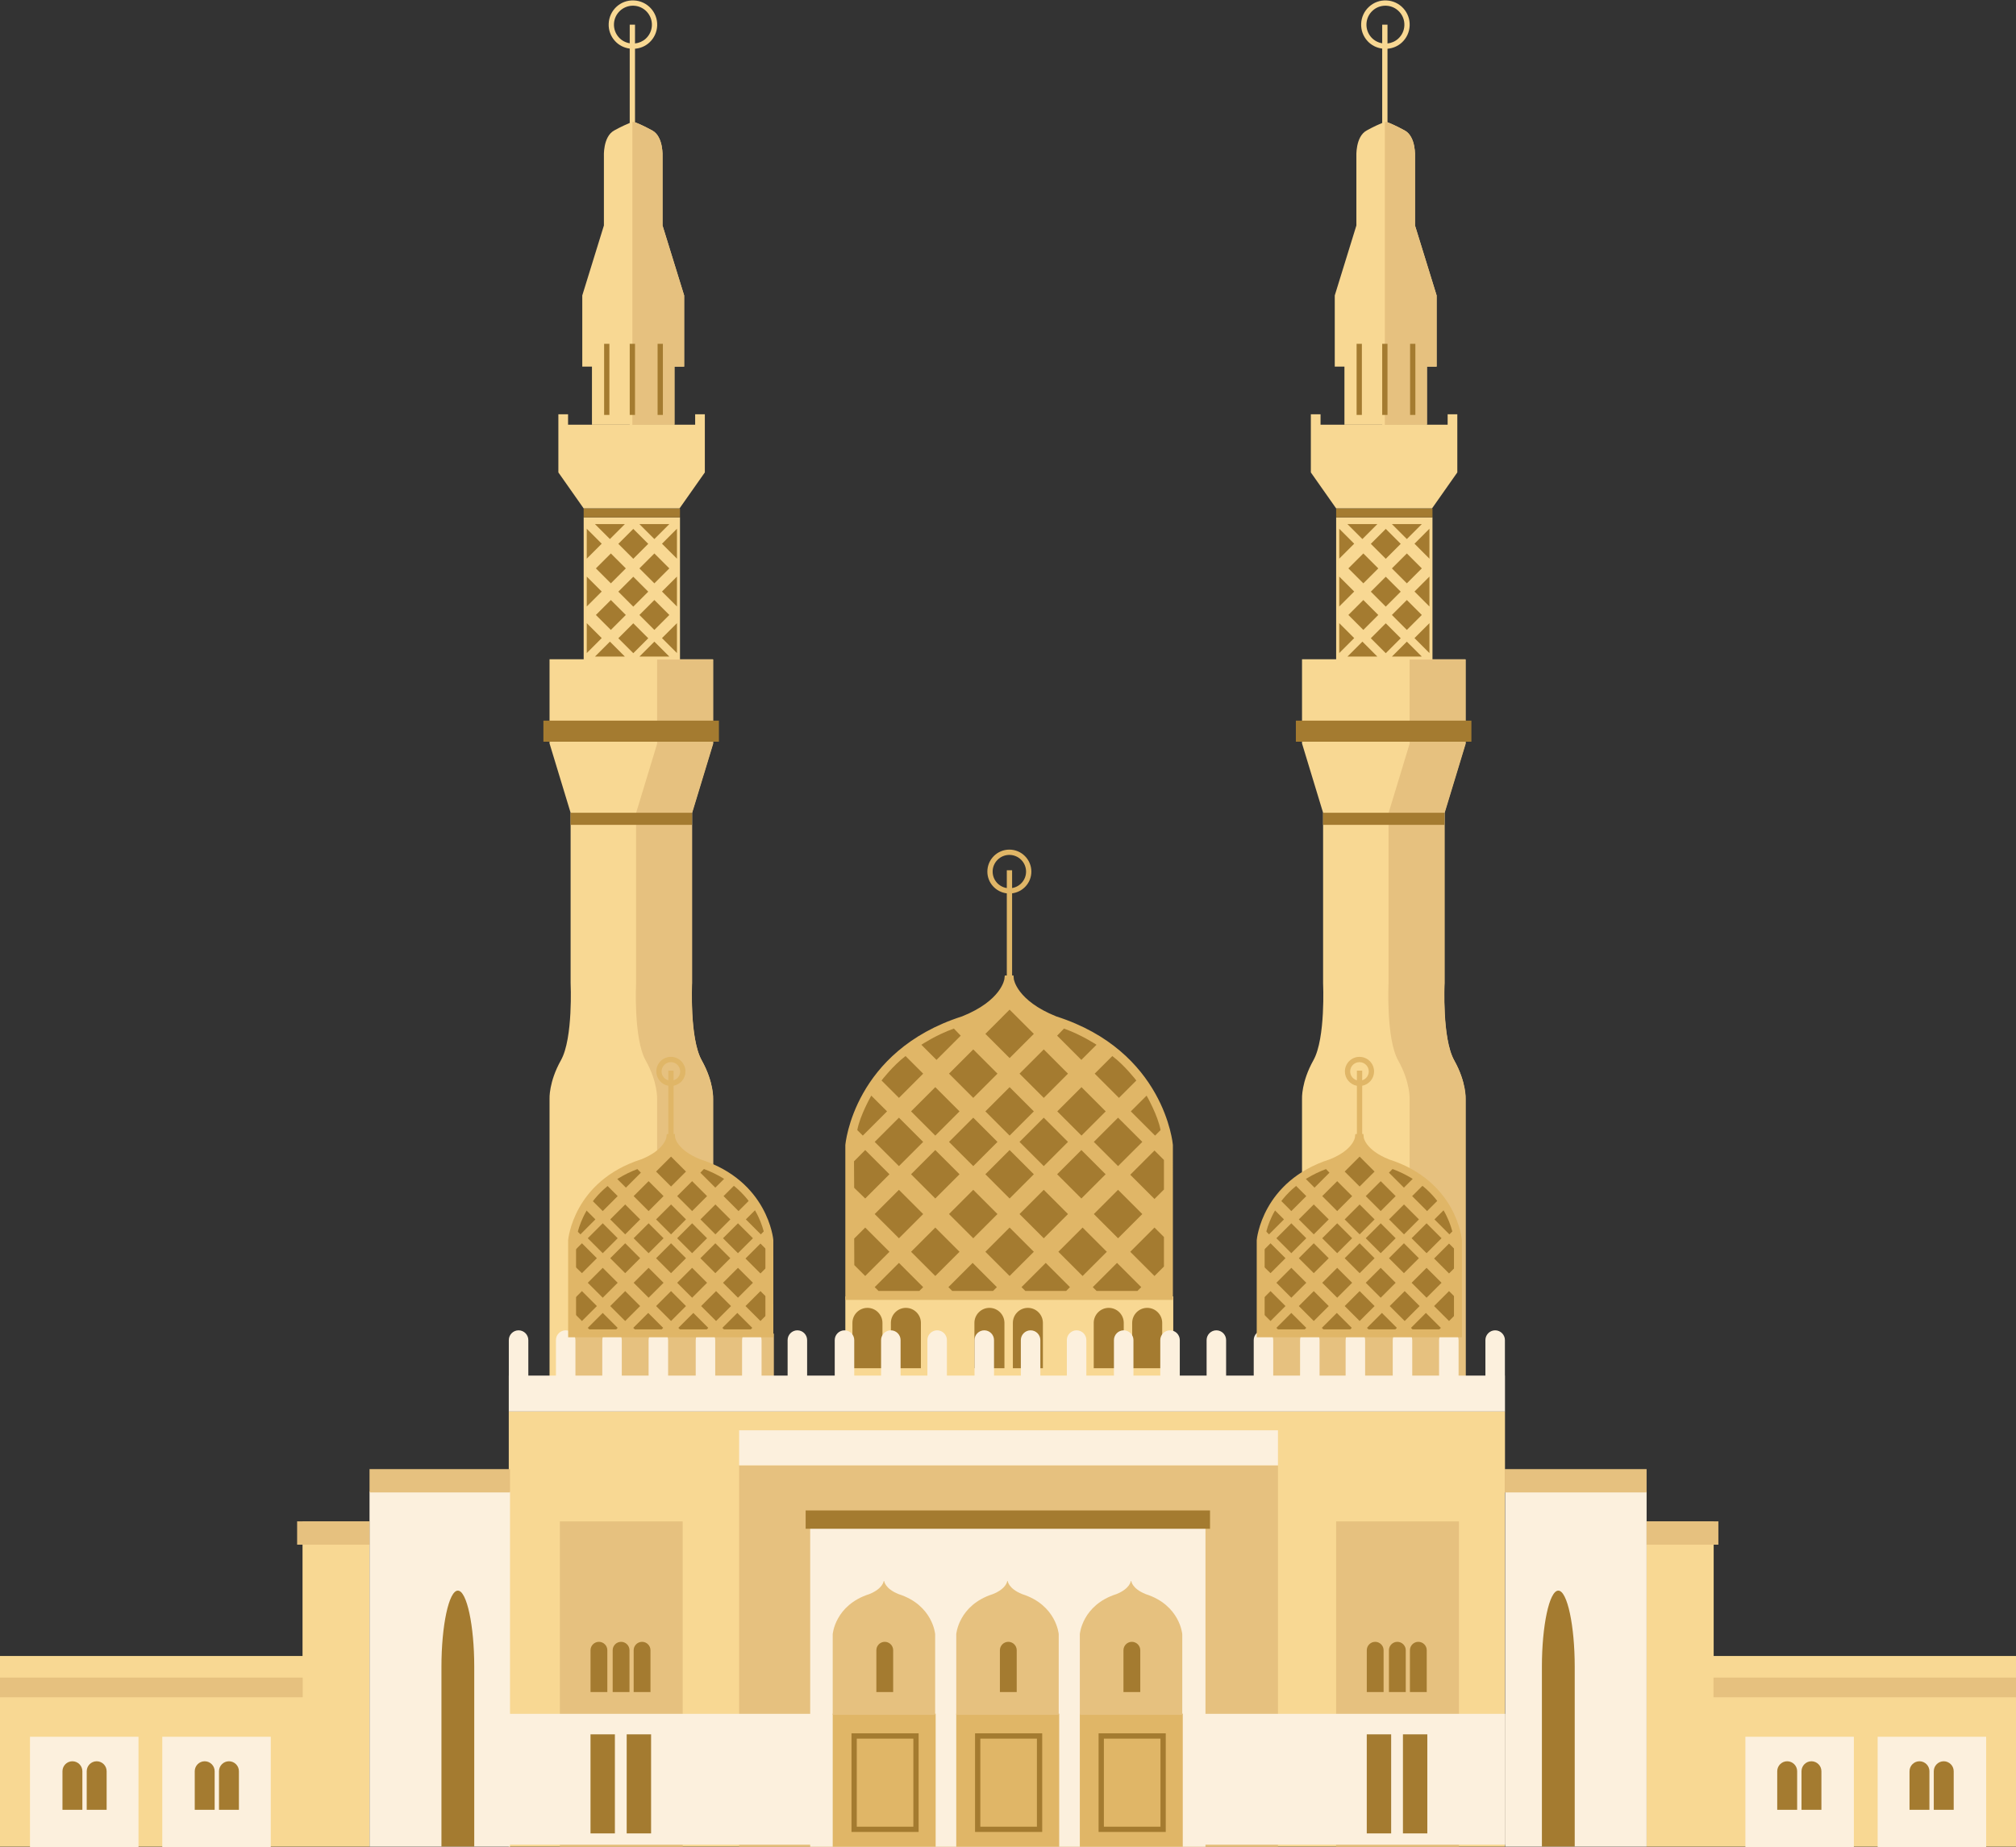 <?xml version="1.0" encoding="UTF-8"?><svg xmlns="http://www.w3.org/2000/svg" xmlns:xlink="http://www.w3.org/1999/xlink" height="439.2" preserveAspectRatio="xMidYMid meet" version="1.0" viewBox="0.0 -0.1 479.2 439.2" width="479.2" zoomAndPan="magnify"><rect x="0.0" y="-0.1" width="479.2" height="439.2" fill="#333333" stroke="none"/><defs><clipPath id="a"><path d="M 0 308 L 479.238 308 L 479.238 439 L 0 439 Z M 0 308"/></clipPath><clipPath id="b"><path d="M 7 412 L 473 412 L 473 439.039 L 7 439.039 Z M 7 412"/></clipPath><clipPath id="c"><path d="M 0 349 L 479.238 349 L 479.238 408 L 0 408 Z M 0 349"/></clipPath></defs><g><g clip-path="url(#a)" id="change1_2"><path d="M 120.934 438.977 L 357.734 438.977 L 357.734 335.465 L 120.934 335.465 Z M 278.883 308.137 L 200.934 308.137 L 200.934 331.227 L 278.883 331.227 Z M 407.336 393.629 L 407.336 361.625 L 391.391 361.625 L 391.391 438.977 L 479.234 438.977 L 479.234 393.629 Z M 71.91 361.625 L 87.836 361.625 L 87.836 438.977 L 0 438.977 L 0 393.629 L 71.91 393.629 L 71.91 361.625" fill="#f8d893"/></g><g id="change2_1"><path d="M 317.594 361.625 L 317.594 438.977 L 346.789 438.977 L 346.789 361.625 Z M 175.691 438.977 L 303.77 438.977 L 303.77 348.273 L 175.691 348.273 Z M 133.078 361.625 L 162.273 361.625 L 162.273 438.977 L 133.078 438.977 L 133.078 361.625" fill="#e6c17f"/></g><g id="change3_2"><path d="M 357.773 354.504 L 357.773 438.977 L 391.398 438.977 L 391.398 354.504 Z M 286.539 407.375 L 357.734 407.375 L 357.734 438.469 L 286.539 438.469 L 286.539 438.977 L 192.582 438.977 L 192.582 438.469 L 121.23 438.469 L 121.23 438.977 L 87.836 438.977 L 87.836 354.504 L 121.23 354.504 L 121.23 407.375 L 192.582 407.375 L 192.582 363.305 L 286.539 363.305 L 286.539 407.375" fill="#fcf0dd"/></g><g id="change4_1"><path d="M 256.672 407.336 L 256.672 438.977 L 281.141 438.977 L 281.141 407.336 Z M 227.301 438.977 L 251.77 438.977 L 251.77 407.336 L 227.301 407.336 Z M 197.934 407.336 L 222.402 407.336 L 222.402 438.977 L 197.934 438.977 L 197.934 407.336" fill="#e0b667"/></g><g clip-path="url(#b)" id="change3_1"><path d="M 414.875 439.039 L 440.66 439.039 L 440.66 412.828 L 414.875 412.828 Z M 446.316 412.828 L 446.316 439.039 L 472.105 439.039 L 472.105 412.828 Z M 38.574 439.039 L 64.359 439.039 L 64.359 412.828 L 38.574 412.828 Z M 7.129 412.828 L 32.918 412.828 L 32.918 439.039 L 7.129 439.039 L 7.129 412.828" fill="#fcf0dd"/></g><g id="change1_1"><path d="M 328.547 10.191 L 328.547 5.766 L 329.805 5.766 L 329.805 10.234 C 330.754 10.129 331.648 9.742 332.363 9.086 C 333.254 8.27 333.77 7.156 333.816 5.949 C 333.867 4.746 333.445 3.598 332.629 2.711 C 331.812 1.824 330.699 1.309 329.496 1.258 C 329.434 1.254 329.367 1.254 329.305 1.254 C 328.172 1.254 327.094 1.672 326.254 2.445 C 325.367 3.262 324.852 4.375 324.805 5.578 C 324.754 6.781 325.176 7.934 325.988 8.82 C 326.676 9.562 327.566 10.023 328.547 10.191 Z M 317.602 120.781 L 311.586 112.223 L 311.586 98.398 L 313.891 98.398 L 313.891 100.879 L 328.547 100.879 L 328.547 100.855 L 319.57 100.855 L 319.57 87.059 L 317.27 87.059 L 317.27 70.148 L 322.41 53.512 L 322.41 37.145 C 322.41 37.145 322.141 32.41 324.848 30.926 C 326.562 29.98 327.84 29.418 328.547 29.133 L 328.547 11.453 C 327.211 11.277 325.988 10.672 325.066 9.672 C 324.02 8.539 323.48 7.066 323.547 5.527 C 323.609 3.984 324.27 2.562 325.402 1.52 C 326.535 0.477 327.992 -0.066 329.547 0.004 C 331.09 0.066 332.512 0.727 333.555 1.859 C 334.598 2.992 335.137 4.465 335.074 6.004 C 335.008 7.543 334.352 8.965 333.215 10.012 C 332.266 10.887 331.07 11.383 329.805 11.488 L 329.805 28.977 C 330.32 29.168 331.77 29.746 333.906 30.926 C 336.613 32.41 336.344 37.145 336.344 37.145 L 336.344 53.512 L 341.484 70.148 L 341.484 87.059 L 339.184 87.059 L 339.184 100.855 L 329.805 100.855 L 329.805 100.879 L 344.102 100.879 L 344.102 98.398 L 346.402 98.398 L 346.402 112.223 L 340.387 120.781 Z M 345.633 251.969 C 342.711 246.754 343.336 233.609 343.336 233.609 L 343.336 193.141 L 348.344 176.66 L 348.344 156.637 L 340.496 156.637 L 340.496 122.914 L 317.602 122.914 L 317.602 156.637 L 309.488 156.637 L 309.488 176.66 L 314.496 193.141 L 314.496 233.609 C 314.496 233.609 315.121 246.754 312.203 251.969 C 309.281 257.184 309.488 261.145 309.488 261.145 L 309.488 333.945 L 348.344 333.945 L 348.344 261.145 C 348.344 261.145 348.551 257.184 345.633 251.969 Z M 149.684 10.191 L 149.684 5.766 L 150.941 5.766 L 150.941 10.23 C 151.891 10.125 152.785 9.742 153.5 9.086 C 154.387 8.27 154.902 7.156 154.953 5.953 C 155.055 3.469 153.117 1.359 150.633 1.258 C 150.57 1.254 150.508 1.254 150.445 1.254 C 148.043 1.254 146.039 3.156 145.938 5.578 C 145.891 6.781 146.312 7.934 147.129 8.82 C 147.809 9.562 148.703 10.023 149.684 10.191 Z M 138.738 120.781 L 132.723 112.223 L 132.723 98.398 L 135.027 98.398 L 135.027 100.879 L 149.684 100.879 L 149.684 100.855 L 140.707 100.855 L 140.707 87.059 L 138.406 87.059 L 138.406 70.148 L 143.547 53.512 L 143.547 37.145 C 143.547 37.145 143.277 32.41 145.984 30.926 C 147.699 29.98 148.977 29.418 149.684 29.133 L 149.684 11.453 C 148.348 11.277 147.125 10.672 146.203 9.672 C 145.156 8.539 144.617 7.066 144.684 5.527 C 144.812 2.348 147.473 -0.148 150.684 0.004 C 153.863 0.133 156.34 2.824 156.211 6.004 C 156.145 7.543 155.488 8.965 154.352 10.012 C 153.402 10.887 152.207 11.383 150.941 11.488 L 150.941 28.977 C 151.457 29.168 152.906 29.746 155.047 30.926 C 157.75 32.41 157.48 37.145 157.48 37.145 L 157.48 53.512 L 162.621 70.148 L 162.621 87.059 L 160.32 87.059 L 160.32 100.855 L 150.941 100.855 L 150.941 100.879 L 165.238 100.879 L 165.238 98.398 L 167.539 98.398 L 167.539 112.223 L 161.523 120.781 Z M 166.77 251.969 C 169.688 257.184 169.48 261.145 169.48 261.145 L 169.48 333.945 L 130.625 333.945 L 130.625 261.145 C 130.625 261.145 130.418 257.184 133.34 251.969 C 136.258 246.754 135.633 233.609 135.633 233.609 L 135.633 193.141 L 130.625 176.66 L 130.625 156.637 L 138.738 156.637 L 138.738 122.914 L 161.633 122.914 L 161.633 156.637 L 169.48 156.637 L 169.48 176.66 L 164.473 193.141 L 164.473 233.609 C 164.473 233.609 163.848 246.754 166.77 251.969" fill="#f8d893"/></g><g id="change2_2"><path d="M 345.68 252.043 C 342.758 246.828 343.387 233.688 343.387 233.688 L 343.387 193.219 L 348.391 176.738 L 348.391 156.711 L 335.059 156.711 L 335.059 176.738 L 330.055 193.219 L 330.055 233.688 C 330.055 233.688 329.43 246.828 332.348 252.043 C 335.27 257.258 335.059 261.223 335.059 261.223 L 335.059 334.023 L 348.391 334.023 L 348.391 261.223 C 348.391 261.223 348.602 257.258 345.68 252.043 Z M 339.184 87.059 L 341.484 87.059 L 341.484 70.148 L 336.344 53.512 L 336.344 37.145 C 336.344 37.145 336.613 32.41 333.906 30.926 C 331.203 29.438 329.578 28.895 329.578 28.895 L 329.176 28.895 L 329.176 100.914 L 339.184 100.855 Z M 164.52 233.688 L 164.52 193.219 L 169.527 176.738 L 169.527 156.711 L 156.195 156.711 L 156.195 176.738 L 151.191 193.219 L 151.191 233.688 C 151.191 233.688 150.562 246.828 153.484 252.043 C 156.406 257.258 156.195 261.223 156.195 261.223 L 156.195 334.023 L 169.527 334.023 L 169.527 261.223 C 169.527 261.223 169.734 257.258 166.816 252.043 C 163.895 246.828 164.52 233.688 164.52 233.688 Z M 160.32 100.855 L 150.312 100.914 L 150.312 28.895 L 150.719 28.895 C 150.719 28.895 152.34 29.438 155.047 30.926 C 157.75 32.41 157.48 37.145 157.48 37.145 L 157.48 53.512 L 162.621 70.148 L 162.621 87.059 L 160.32 87.059 L 160.32 100.855" fill="#e6c17f"/></g><g id="change2_3"><path d="M 298.648 316.977 L 298.648 331.227 L 347.621 331.227 L 347.621 316.977 Z M 134.973 316.977 L 183.945 316.977 L 183.945 331.227 L 134.973 331.227 L 134.973 316.977" fill="#e6c17f"/></g><g id="change4_2"><path d="M 277.852 308.023 L 277.852 272.176 C 277.852 272.176 276.211 250.594 250.742 242.441 C 240.555 238.367 240.047 232.766 240.047 232.766 L 239.684 232.766 C 239.684 232.766 239.172 238.367 228.984 242.441 C 203.516 250.594 201.875 272.176 201.875 272.176 L 201.875 308.023 Z M 346.555 316.906 L 346.555 294.781 C 346.555 294.781 345.539 281.465 329.824 276.434 C 323.535 273.918 323.223 270.461 323.223 270.461 L 322.996 270.461 C 322.996 270.461 322.684 273.918 316.395 276.434 C 300.68 281.465 299.664 294.781 299.664 294.781 L 299.664 316.906 Z M 135.988 316.906 L 135.988 294.781 C 135.988 294.781 137 281.465 152.719 276.434 C 159.008 273.918 159.32 270.461 159.32 270.461 L 159.547 270.461 C 159.547 270.461 159.859 273.918 166.145 276.434 C 181.863 281.465 182.879 294.781 182.879 294.781 L 182.879 316.906 L 135.988 316.906" fill="#e0b667"/></g><g id="change5_1"><path d="M 272.688 310.855 C 270.723 310.855 269.117 312.461 269.117 314.426 L 269.117 325.211 L 276.254 325.211 L 276.254 314.426 C 276.254 312.461 274.648 310.855 272.688 310.855 Z M 263.547 310.855 C 261.582 310.855 259.977 312.461 259.977 314.426 L 259.977 325.211 L 267.113 325.211 L 267.113 314.426 C 267.113 312.461 265.508 310.855 263.547 310.855 Z M 244.324 310.855 C 242.363 310.855 240.758 312.461 240.758 314.426 L 240.758 325.211 L 247.895 325.211 L 247.895 314.426 C 247.895 312.461 246.289 310.855 244.324 310.855 Z M 235.184 310.855 C 233.223 310.855 231.617 312.461 231.617 314.426 L 231.617 325.211 L 238.754 325.211 L 238.754 314.426 C 238.754 312.461 237.148 310.855 235.184 310.855 Z M 215.328 310.855 C 213.367 310.855 211.762 312.461 211.762 314.426 L 211.762 325.211 L 218.898 325.211 L 218.898 314.426 C 218.898 312.461 217.293 310.855 215.328 310.855 Z M 209.758 314.426 L 209.758 325.211 L 202.621 325.211 L 202.621 314.426 C 202.621 312.461 204.227 310.855 206.188 310.855 C 208.148 310.855 209.758 312.461 209.758 314.426" fill="#a47b30"/></g><g id="change3_3"><path d="M 357.715 326.953 L 357.715 318.516 C 357.715 317.238 356.672 316.195 355.398 316.195 C 354.121 316.195 353.078 317.238 353.078 318.516 L 353.078 326.953 L 346.703 326.953 L 346.703 318.516 C 346.703 317.238 345.656 316.195 344.383 316.195 C 343.109 316.195 342.066 317.238 342.066 318.516 L 342.066 326.953 L 335.688 326.953 L 335.688 318.516 C 335.688 317.238 334.645 316.195 333.367 316.195 C 332.094 316.195 331.051 317.238 331.051 318.516 L 331.051 326.953 L 324.488 326.953 L 324.488 318.516 C 324.488 317.238 323.445 316.195 322.172 316.195 C 320.895 316.195 319.852 317.238 319.852 318.516 L 319.852 326.953 L 313.66 326.953 L 313.66 318.516 C 313.66 317.238 312.617 316.195 311.34 316.195 C 310.066 316.195 309.023 317.238 309.023 318.516 L 309.023 326.953 L 302.645 326.953 L 302.645 318.516 C 302.645 317.238 301.602 316.195 300.324 316.195 C 299.051 316.195 298.008 317.238 298.008 318.516 L 298.008 326.953 L 291.445 326.953 L 291.445 318.516 C 291.445 317.238 290.402 316.195 289.129 316.195 C 287.852 316.195 286.809 317.238 286.809 318.516 L 286.809 326.953 L 280.434 326.953 L 280.434 318.516 C 280.434 317.238 279.391 316.195 278.113 316.195 C 276.84 316.195 275.797 317.238 275.797 318.516 L 275.797 326.953 L 269.418 326.953 L 269.418 318.516 C 269.418 317.238 268.375 316.195 267.102 316.195 C 265.824 316.195 264.781 317.238 264.781 318.516 L 264.781 326.953 L 258.223 326.953 L 258.223 318.516 C 258.223 317.238 257.18 316.195 255.902 316.195 C 254.629 316.195 253.586 317.238 253.586 318.516 L 253.586 326.953 L 247.289 326.953 L 247.289 318.516 C 247.289 317.238 246.246 316.195 244.973 316.195 C 243.699 316.195 242.652 317.238 242.652 318.516 L 242.652 326.953 L 236.277 326.953 L 236.277 318.516 C 236.277 317.238 235.234 316.195 233.961 316.195 C 232.684 316.195 231.641 317.238 231.641 318.516 L 231.641 326.953 L 225.078 326.953 L 225.078 318.516 C 225.078 317.238 224.035 316.195 222.762 316.195 C 221.484 316.195 220.441 317.238 220.441 318.516 L 220.441 326.953 L 214.066 326.953 L 214.066 318.516 C 214.066 317.238 213.02 316.195 211.746 316.195 C 210.473 316.195 209.43 317.238 209.43 318.516 L 209.43 326.953 L 203.051 326.953 L 203.051 318.516 C 203.051 317.238 202.008 316.195 200.73 316.195 C 199.457 316.195 198.414 317.238 198.414 318.516 L 198.414 326.953 L 191.852 326.953 L 191.852 318.516 C 191.852 317.238 190.809 316.195 189.535 316.195 C 188.258 316.195 187.215 317.238 187.215 318.516 L 187.215 326.953 L 181.023 326.953 L 181.023 318.516 C 181.023 317.238 179.98 316.195 178.703 316.195 C 177.43 316.195 176.387 317.238 176.387 318.516 L 176.387 326.953 L 170.008 326.953 L 170.008 318.516 C 170.008 317.238 168.965 316.195 167.688 316.195 C 166.414 316.195 165.371 317.238 165.371 318.516 L 165.371 326.953 L 158.809 326.953 L 158.809 318.516 C 158.809 317.238 157.766 316.195 156.492 316.195 C 155.219 316.195 154.172 317.238 154.172 318.516 L 154.172 326.953 L 147.797 326.953 L 147.797 318.516 C 147.797 317.238 146.754 316.195 145.477 316.195 C 144.203 316.195 143.16 317.238 143.16 318.516 L 143.16 326.953 L 136.781 326.953 L 136.781 318.516 C 136.781 317.238 135.738 316.195 134.465 316.195 C 133.188 316.195 132.145 317.238 132.145 318.516 L 132.145 326.953 L 125.582 326.953 L 125.582 318.516 C 125.582 317.238 124.539 316.195 123.266 316.195 C 121.988 316.195 120.945 317.238 120.945 318.516 L 120.945 326.953 L 120.934 326.953 L 120.934 335.496 L 357.734 335.496 L 357.734 326.953 Z M 175.691 339.965 L 303.77 339.965 L 303.77 348.301 L 175.691 348.301 L 175.691 339.965" fill="#fcf0dd"/></g><g clip-path="url(#c)" id="change2_4"><path d="M 408.457 361.613 L 391.391 361.613 L 391.391 367.156 L 408.457 367.156 Z M 391.398 349.191 L 357.676 349.191 L 357.676 354.734 L 391.398 354.734 Z M 407.297 398.766 L 407.297 403.438 L 479.234 403.438 L 479.234 398.766 Z M 272.336 378.914 C 269.066 377.609 268.906 375.812 268.906 375.812 L 268.789 375.812 C 268.789 375.812 268.625 377.609 265.359 378.914 C 257.195 381.527 256.672 388.445 256.672 388.445 L 256.672 407.617 L 281.023 407.617 L 281.023 388.445 C 281.023 388.445 280.496 381.527 272.336 378.914 Z M 242.965 378.914 C 239.699 377.609 239.535 375.812 239.535 375.812 L 239.422 375.812 C 239.422 375.812 239.258 377.609 235.992 378.914 C 227.828 381.527 227.301 388.445 227.301 388.445 L 227.301 407.617 L 251.656 407.617 L 251.656 388.445 C 251.656 388.445 251.129 381.527 242.965 378.914 Z M 213.598 378.914 C 210.332 377.609 210.168 375.812 210.168 375.812 L 210.051 375.812 C 210.051 375.812 209.891 377.609 206.621 378.914 C 198.461 381.527 197.934 388.445 197.934 388.445 L 197.934 407.617 L 222.285 407.617 L 222.285 388.445 C 222.285 388.445 221.762 381.527 213.598 378.914 Z M 70.625 367.156 L 87.836 367.156 L 87.836 361.613 L 70.625 361.613 Z M 87.836 354.734 L 121.23 354.734 L 121.23 349.191 L 87.836 349.191 Z M 0 398.766 L 71.953 398.766 L 71.953 403.438 L 0 403.438 L 0 398.766" fill="#e6c17f"/></g><g id="change5_2"><path d="M 370.406 378.082 C 368.266 378.082 366.508 386.453 366.508 396.16 L 366.508 438.926 L 374.309 438.926 L 374.309 396.16 C 374.309 386.453 372.555 378.082 370.406 378.082 Z M 424.812 418.656 C 423.512 418.656 422.445 419.723 422.445 421.023 L 422.445 430.195 L 427.18 430.195 L 427.18 421.023 C 427.18 419.723 426.113 418.656 424.812 418.656 Z M 430.578 418.656 C 429.277 418.656 428.215 419.723 428.215 421.023 L 428.215 430.195 L 432.945 430.195 L 432.945 421.023 C 432.945 419.723 431.883 418.656 430.578 418.656 Z M 456.254 418.656 C 454.953 418.656 453.891 419.723 453.891 421.023 L 453.891 430.195 L 458.621 430.195 L 458.621 421.023 C 458.621 419.723 457.559 418.656 456.254 418.656 Z M 462.023 418.656 C 460.723 418.656 459.656 419.723 459.656 421.023 L 459.656 430.195 L 464.391 430.195 L 464.391 421.023 C 464.391 419.723 463.324 418.656 462.023 418.656 Z M 108.828 378.082 C 106.684 378.082 104.93 386.453 104.93 396.16 L 104.93 438.926 L 112.727 438.926 L 112.727 396.16 C 112.727 386.453 110.973 378.082 108.828 378.082 Z M 334.145 392.254 C 334.145 391.156 333.246 390.258 332.148 390.258 C 331.051 390.258 330.148 391.156 330.148 392.254 L 330.148 402.199 L 334.145 402.199 Z M 339.133 392.254 C 339.133 391.156 338.234 390.258 337.137 390.258 C 336.035 390.258 335.137 391.156 335.137 392.254 L 335.137 402.199 L 339.133 402.199 Z M 326.879 390.258 C 325.781 390.258 324.883 391.156 324.883 392.254 L 324.883 402.199 L 328.879 402.199 L 328.879 392.254 C 328.879 391.156 327.977 390.258 326.879 390.258 Z M 333.477 435.812 L 339.273 435.812 L 339.273 412.254 L 333.477 412.254 Z M 324.879 435.812 L 330.676 435.812 L 330.676 412.254 L 324.879 412.254 Z M 145.633 392.254 L 145.633 402.199 L 149.629 402.199 L 149.629 392.254 C 149.629 391.156 148.73 390.258 147.633 390.258 C 146.531 390.258 145.633 391.156 145.633 392.254 Z M 269.043 390.258 C 267.945 390.258 267.047 391.156 267.047 392.254 L 267.047 402.199 L 271.039 402.199 L 271.039 392.254 C 271.039 391.156 270.141 390.258 269.043 390.258 Z M 262.391 434.203 L 275.84 434.203 L 275.84 413.273 L 262.391 413.273 Z M 261.133 412.016 L 277.098 412.016 L 277.098 435.461 L 261.133 435.461 Z M 239.676 390.258 C 238.574 390.258 237.676 391.156 237.676 392.254 L 237.676 402.199 L 241.672 402.199 L 241.672 392.254 C 241.672 391.156 240.773 390.258 239.676 390.258 Z M 233.023 434.203 L 246.473 434.203 L 246.473 413.273 L 233.023 413.273 Z M 231.766 412.016 L 247.73 412.016 L 247.73 435.461 L 231.766 435.461 Z M 210.309 390.258 C 209.207 390.258 208.309 391.156 208.309 392.254 L 208.309 402.199 L 212.305 402.199 L 212.305 392.254 C 212.305 391.156 211.406 390.258 210.309 390.258 Z M 152.621 390.258 C 151.52 390.258 150.621 391.156 150.621 392.254 L 150.621 402.199 L 154.617 402.199 L 154.617 392.254 C 154.617 391.156 153.719 390.258 152.621 390.258 Z M 140.367 392.254 L 140.367 402.199 L 144.363 402.199 L 144.363 392.254 C 144.363 391.156 143.465 390.258 142.363 390.258 C 141.266 390.258 140.367 391.156 140.367 392.254 Z M 54.422 418.656 C 53.121 418.656 52.055 419.723 52.055 421.023 L 52.055 430.195 L 56.789 430.195 L 56.789 421.023 C 56.789 419.723 55.723 418.656 54.422 418.656 Z M 48.656 418.656 C 47.355 418.656 46.289 419.723 46.289 421.023 L 46.289 430.195 L 51.023 430.195 L 51.023 421.023 C 51.023 419.723 49.957 418.656 48.656 418.656 Z M 22.98 418.656 C 21.68 418.656 20.613 419.723 20.613 421.023 L 20.613 430.195 L 25.348 430.195 L 25.348 421.023 C 25.348 419.723 24.281 418.656 22.98 418.656 Z M 17.211 418.656 C 15.91 418.656 14.848 419.723 14.848 421.023 L 14.848 430.195 L 19.578 430.195 L 19.578 421.023 C 19.578 419.723 18.516 418.656 17.211 418.656 Z M 148.961 435.812 L 154.762 435.812 L 154.762 412.254 L 148.961 412.254 Z M 140.363 435.812 L 146.16 435.812 L 146.16 412.254 L 140.363 412.254 Z M 203.652 434.203 L 217.102 434.203 L 217.102 413.273 L 203.652 413.273 Z M 202.398 412.016 L 218.359 412.016 L 218.359 435.461 L 202.398 435.461 Z M 276.668 275.695 L 274.418 273.445 L 268.66 279.207 L 274.418 284.965 L 276.668 282.719 Z M 276.668 301.031 L 276.668 294.008 L 274.418 291.762 L 268.66 297.52 L 274.418 303.277 Z M 270.363 306.836 L 271.273 305.926 L 265.516 300.164 L 259.754 305.926 L 260.664 306.836 Z M 253.418 306.836 L 254.328 305.926 L 248.57 300.164 L 242.809 305.926 L 243.723 306.836 Z M 236.043 306.836 L 236.953 305.926 L 231.195 300.164 L 225.434 305.926 L 226.348 306.836 Z M 218.523 306.836 L 219.434 305.926 L 213.676 300.164 L 207.914 305.926 L 208.824 306.836 Z M 203.039 294.379 L 203.066 300.688 L 205.66 303.277 L 211.422 297.52 L 205.66 291.762 Z M 205.66 284.852 L 211.422 279.09 L 205.66 273.332 L 202.996 276.012 L 203.035 282.309 Z M 228.078 297.52 L 222.316 291.762 L 216.559 297.52 L 222.316 303.277 Z M 213.676 294.309 L 219.434 288.551 L 213.676 282.789 L 207.914 288.551 Z M 216.559 279.09 L 222.316 284.852 L 228.078 279.09 L 222.316 273.332 Z M 274.559 269.898 L 275.863 268.59 C 275.234 265.082 272.543 260.395 272.543 260.395 L 268.797 264.137 Z M 265.969 260.93 L 270.102 256.797 C 270.102 256.797 267.422 253.277 264.395 250.984 L 260.207 255.168 Z M 260.637 248.301 C 260.637 248.301 257.16 245.969 252.906 244.449 L 251.277 246.141 L 257.035 251.898 Z M 210.848 264.137 L 207.102 260.395 C 207.102 260.395 204.41 265.082 203.777 268.59 L 205.086 269.898 Z M 216.559 264.137 L 222.316 269.898 L 228.078 264.137 L 222.316 258.379 Z M 207.914 271.395 L 213.676 277.152 L 219.434 271.395 L 213.676 265.637 Z M 219.434 255.168 L 215.246 250.984 C 212.223 253.277 209.543 256.797 209.543 256.797 L 213.676 260.93 Z M 263.09 297.52 L 257.328 291.762 L 251.57 297.52 L 257.328 303.277 Z M 245.742 297.52 L 239.98 291.762 L 234.223 297.52 L 239.98 303.277 Z M 271.523 288.551 L 265.762 282.789 L 260.004 288.551 L 265.762 294.309 Z M 253.859 288.551 L 248.102 282.789 L 242.34 288.551 L 248.102 294.309 Z M 237.098 288.551 L 231.34 282.789 L 225.578 288.551 L 231.34 294.309 Z M 262.805 279.09 L 257.043 273.332 L 251.281 279.09 L 257.043 284.852 Z M 245.742 279.09 L 239.98 273.332 L 234.223 279.09 L 239.98 284.852 Z M 251.309 264.137 L 257.07 269.898 L 262.828 264.137 L 257.07 258.379 Z M 234.223 264.137 L 239.98 269.898 L 245.742 264.137 L 239.98 258.379 Z M 265.762 265.637 L 260.004 271.395 L 265.762 277.152 L 271.523 271.395 Z M 242.34 271.395 L 248.102 277.152 L 253.859 271.395 L 248.102 265.637 Z M 225.578 271.395 L 231.34 277.152 L 237.098 271.395 L 231.34 265.637 Z M 248.102 260.93 L 253.859 255.168 L 248.102 249.406 L 242.34 255.168 Z M 231.34 260.93 L 237.098 255.168 L 231.34 249.406 L 225.578 255.168 Z M 228.363 246.141 L 226.734 244.449 C 222.48 245.969 219.008 248.301 219.008 248.301 L 222.605 251.898 Z M 245.742 245.711 L 239.98 239.949 L 234.223 245.711 L 239.98 251.469 Z M 340.879 299.121 L 344.434 302.676 L 345.82 301.289 L 345.82 296.953 L 344.434 295.566 Z M 340.879 310.426 L 344.434 313.98 L 345.82 312.59 L 345.82 308.258 L 344.434 306.867 Z M 335.387 315.613 L 335.945 316.176 L 341.934 316.176 L 342.492 315.613 L 338.938 312.059 Z M 332.035 315.613 L 328.48 312.059 L 324.93 315.613 L 325.488 316.176 L 331.477 316.176 Z M 314.203 315.613 L 314.766 316.176 L 320.75 316.176 L 321.312 315.613 L 317.758 312.059 Z M 303.395 315.613 L 303.953 316.176 L 309.938 316.176 L 310.5 315.613 L 306.945 312.059 Z M 302 306.867 L 300.387 308.488 L 300.398 312.379 L 302 313.98 L 305.555 310.426 Z M 305.555 299.051 L 302 295.496 L 300.355 297.148 L 300.383 301.035 L 302 302.605 Z M 312.281 306.867 L 308.727 310.426 L 312.281 313.98 L 315.836 310.426 Z M 306.945 308.445 L 310.504 304.891 L 306.945 301.336 L 303.395 304.891 Z M 315.836 299.051 L 312.281 295.496 L 308.727 299.051 L 312.281 302.605 Z M 345.324 292.57 C 344.938 290.406 343.277 287.512 343.277 287.512 L 340.965 289.82 L 344.52 293.379 Z M 341.77 285.289 C 341.77 285.289 340.117 283.117 338.246 281.703 L 335.664 284.285 L 339.219 287.844 Z M 330.152 278.715 L 333.707 282.27 L 335.93 280.051 C 335.93 280.051 333.785 278.609 331.16 277.672 Z M 305.199 289.82 L 302.891 287.512 C 302.891 287.512 301.227 290.406 300.84 292.57 L 301.645 293.379 Z M 308.727 289.82 L 312.281 293.379 L 315.836 289.82 L 312.281 286.27 Z M 303.395 294.301 L 306.945 297.855 L 310.504 294.301 L 306.945 290.746 Z M 310.504 284.285 L 307.918 281.703 C 306.051 283.117 304.395 285.289 304.395 285.289 L 306.945 287.844 Z M 333.891 306.867 L 330.336 310.426 L 333.891 313.98 L 337.441 310.426 Z M 323.184 306.867 L 319.629 310.426 L 323.184 313.98 L 326.734 310.426 Z M 342.648 304.891 L 339.094 301.336 L 335.539 304.891 L 339.094 308.445 Z M 331.746 304.891 L 328.191 301.336 L 324.637 304.891 L 328.191 308.445 Z M 321.402 304.891 L 317.848 301.336 L 314.293 304.891 L 317.848 308.445 Z M 337.266 299.051 L 333.711 295.496 L 330.156 299.051 L 333.711 302.605 Z M 326.734 299.051 L 323.184 295.496 L 319.629 299.051 L 323.184 302.605 Z M 333.727 286.27 L 330.176 289.82 L 333.727 293.379 L 337.281 289.82 Z M 326.734 289.82 L 323.184 286.27 L 319.629 289.82 L 323.184 293.379 Z M 339.094 290.746 L 335.539 294.301 L 339.094 297.855 L 342.648 294.301 Z M 331.746 294.301 L 328.191 290.746 L 324.637 294.301 L 328.191 297.855 Z M 314.293 294.301 L 317.848 297.855 L 321.402 294.301 L 317.848 290.746 Z M 324.637 284.285 L 328.191 287.844 L 331.746 284.285 L 328.191 280.734 Z M 314.293 284.285 L 317.848 287.844 L 321.402 284.285 L 317.848 280.734 Z M 312.457 282.27 L 316.012 278.715 L 315.008 277.672 C 312.383 278.609 310.238 280.051 310.238 280.051 Z M 319.629 278.449 L 323.184 282.004 L 326.734 278.449 L 323.184 274.895 Z M 177.203 299.121 L 180.758 302.676 L 182.145 301.289 L 182.145 296.953 L 180.758 295.566 Z M 177.203 310.426 L 180.758 313.98 L 182.145 312.59 L 182.145 308.258 L 180.758 306.867 Z M 171.707 315.613 L 172.27 316.176 L 178.254 316.176 L 178.816 315.613 L 175.262 312.059 Z M 161.25 315.613 L 161.812 316.176 L 167.797 316.176 L 168.359 315.613 L 164.805 312.059 Z M 150.527 315.613 L 151.09 316.176 L 157.074 316.176 L 157.637 315.613 L 154.082 312.059 Z M 146.824 315.613 L 143.27 312.059 L 139.715 315.613 L 140.277 316.176 L 146.262 316.176 Z M 138.324 306.867 L 136.707 308.488 L 136.723 312.379 L 138.324 313.98 L 141.879 310.426 Z M 141.879 299.051 L 138.324 295.496 L 136.68 297.148 L 136.703 301.035 L 138.324 302.605 Z M 148.605 306.867 L 145.051 310.426 L 148.605 313.98 L 152.16 310.426 Z M 143.27 308.445 L 146.824 304.891 L 143.27 301.336 L 139.715 304.891 Z M 148.605 302.605 L 152.16 299.051 L 148.605 295.496 L 145.051 299.051 Z M 180.844 293.379 L 181.648 292.57 C 181.262 290.406 179.602 287.512 179.602 287.512 L 177.289 289.82 Z M 175.543 287.844 L 178.094 285.289 C 178.094 285.289 176.441 283.117 174.57 281.703 L 171.988 284.285 Z M 166.477 278.715 L 170.031 282.27 L 172.254 280.051 C 172.254 280.051 170.109 278.609 167.48 277.672 Z M 137.164 292.57 L 137.969 293.379 L 141.523 289.82 L 139.215 287.512 C 139.215 287.512 137.551 290.406 137.164 292.57 Z M 148.605 286.27 L 145.051 289.82 L 148.605 293.379 L 152.16 289.82 Z M 146.824 294.301 L 143.27 290.746 L 139.715 294.301 L 143.27 297.855 Z M 140.719 285.289 L 143.27 287.844 L 146.824 284.285 L 144.242 281.703 C 142.371 283.117 140.719 285.289 140.719 285.289 Z M 170.211 306.867 L 166.656 310.426 L 170.211 313.98 L 173.766 310.426 Z M 159.504 306.867 L 155.949 310.426 L 159.504 313.98 L 163.059 310.426 Z M 178.973 304.891 L 175.414 301.336 L 171.859 304.891 L 175.414 308.445 Z M 168.07 304.891 L 164.516 301.336 L 160.961 304.891 L 164.516 308.445 Z M 157.727 304.891 L 154.172 301.336 L 150.617 304.891 L 154.172 308.445 Z M 173.59 299.051 L 170.035 295.496 L 166.48 299.051 L 170.035 302.605 Z M 163.059 299.051 L 159.504 295.496 L 155.949 299.051 L 159.504 302.605 Z M 173.605 289.82 L 170.051 286.27 L 166.496 289.82 L 170.051 293.379 Z M 163.059 289.82 L 159.504 286.27 L 155.949 289.82 L 159.504 293.379 Z M 175.414 290.746 L 171.859 294.301 L 175.414 297.855 L 178.973 294.301 Z M 168.07 294.301 L 164.516 290.746 L 160.961 294.301 L 164.516 297.855 Z M 157.727 294.301 L 154.172 290.746 L 150.617 294.301 L 154.172 297.855 Z M 160.961 284.285 L 164.516 287.844 L 168.07 284.285 L 164.516 280.734 Z M 150.617 284.285 L 154.172 287.844 L 157.727 284.285 L 154.172 280.734 Z M 146.562 280.051 L 148.781 282.27 L 152.336 278.715 L 151.332 277.672 C 148.703 278.609 146.562 280.051 146.562 280.051 Z M 155.949 278.449 L 159.504 282.004 L 163.059 278.449 L 159.504 274.895 Z M 340.496 120.816 L 317.602 120.816 L 317.602 122.914 L 340.496 122.914 Z M 314.496 196.012 L 343.34 196.012 L 343.34 193.141 L 314.496 193.141 Z M 308.027 176.246 L 349.75 176.246 L 349.75 171.238 L 308.027 171.238 Z M 336.43 81.648 L 335.176 81.648 L 335.176 98.555 L 336.43 98.555 Z M 323.715 81.648 L 322.461 81.648 L 322.461 98.555 L 323.715 98.555 Z M 329.805 81.648 L 328.547 81.648 L 328.547 98.555 L 329.805 98.555 Z M 323.84 152.453 L 320.285 156.008 C 320.586 156.008 327.395 156.008 327.395 156.008 Z M 334.406 152.453 L 330.852 156.008 C 331.152 156.008 337.961 156.008 337.961 156.008 Z M 330.852 124.508 L 334.406 128.062 L 337.961 124.508 C 337.66 124.508 330.852 124.508 330.852 124.508 Z M 323.84 128.062 L 327.395 124.508 C 327.09 124.508 320.285 124.508 320.285 124.508 Z M 339.773 148.059 L 336.223 151.613 L 339.773 155.168 C 339.773 154.867 339.773 148.059 339.773 148.059 Z M 318.336 155.168 L 321.891 151.613 L 318.336 148.059 C 318.336 148.363 318.336 155.168 318.336 155.168 Z M 332.949 151.648 L 329.395 148.094 L 325.844 151.648 L 329.395 155.203 Z M 318.336 144.098 L 321.891 140.543 L 318.336 136.988 C 318.336 137.289 318.336 144.098 318.336 144.098 Z M 332.949 140.574 L 329.395 137.023 L 325.844 140.574 L 329.395 144.133 Z M 339.773 125.613 L 336.223 129.172 L 339.773 132.727 C 339.773 132.422 339.773 125.613 339.773 125.613 Z M 318.336 132.727 L 321.891 129.172 L 318.336 125.613 C 318.336 125.918 318.336 132.727 318.336 132.727 Z M 337.961 146.113 L 334.406 142.559 L 330.852 146.113 L 334.406 149.668 Z M 324.062 149.668 L 327.617 146.113 L 324.062 142.559 L 320.508 146.113 Z M 334.406 131.488 L 330.852 135.039 L 334.406 138.594 L 337.961 135.039 Z M 324.062 131.488 L 320.508 135.039 L 324.062 138.594 L 327.617 135.039 Z M 325.844 129.203 L 329.395 132.758 L 332.949 129.203 L 329.395 125.648 Z M 339.773 136.988 L 336.223 140.543 L 339.773 144.098 C 339.773 143.797 339.773 136.988 339.773 136.988 Z M 161.633 120.816 L 138.738 120.816 L 138.738 122.914 L 161.633 122.914 Z M 164.477 193.141 L 135.633 193.141 L 135.633 196.012 L 164.477 196.012 Z M 170.887 171.238 L 129.164 171.238 L 129.164 176.246 L 170.887 176.246 Z M 157.566 81.648 L 156.309 81.648 L 156.309 98.555 L 157.566 98.555 Z M 144.852 81.648 L 143.598 81.648 L 143.598 98.555 L 144.852 98.555 Z M 150.941 81.648 L 149.684 81.648 L 149.684 98.555 L 150.941 98.555 Z M 144.977 152.453 L 141.422 156.008 C 141.723 156.008 148.531 156.008 148.531 156.008 Z M 155.543 152.453 L 151.988 156.008 C 152.289 156.008 159.098 156.008 159.098 156.008 Z M 151.988 124.508 L 155.543 128.062 L 159.098 124.508 C 158.797 124.508 151.988 124.508 151.988 124.508 Z M 144.977 128.062 L 148.531 124.508 C 148.227 124.508 141.422 124.508 141.422 124.508 Z M 160.91 148.059 L 157.355 151.613 L 160.91 155.168 C 160.91 154.867 160.91 148.059 160.91 148.059 Z M 139.473 155.168 L 143.027 151.613 L 139.473 148.059 C 139.473 148.363 139.473 155.168 139.473 155.168 Z M 154.086 151.648 L 150.531 148.094 L 146.977 151.648 L 150.531 155.203 Z M 139.473 144.098 L 143.027 140.543 L 139.473 136.988 C 139.473 137.289 139.473 144.098 139.473 144.098 Z M 154.086 140.574 L 150.531 137.023 L 146.977 140.574 L 150.531 144.133 Z M 160.91 125.613 L 157.355 129.172 L 160.91 132.727 C 160.91 132.422 160.91 125.613 160.91 125.613 Z M 139.473 132.727 L 143.027 129.172 L 139.473 125.613 C 139.473 125.918 139.473 132.727 139.473 132.727 Z M 159.098 146.113 L 155.543 142.559 L 151.988 146.113 L 155.543 149.668 Z M 145.199 149.668 L 148.754 146.113 L 145.199 142.559 L 141.645 146.113 Z M 155.543 131.488 L 151.988 135.039 L 155.543 138.594 L 159.098 135.039 Z M 145.199 131.488 L 141.645 135.039 L 145.199 138.594 L 148.754 135.039 Z M 146.977 129.203 L 150.531 132.758 L 154.086 129.203 L 150.531 125.648 Z M 160.91 136.988 L 157.355 140.543 L 160.91 144.098 C 160.91 143.797 160.91 136.988 160.91 136.988 Z M 191.5 359.016 L 287.621 359.016 L 287.621 363.379 L 191.5 363.379 L 191.5 359.016" fill="#a47b30"/></g><g id="change4_3"><path d="M 276.91 307.082 L 202.816 307.082 L 202.816 272.246 C 202.82 272.195 203.27 266.918 206.746 260.746 C 209.945 255.07 216.449 247.441 229.336 243.316 C 235.113 241.008 237.938 238.18 239.316 236.047 L 239.316 236.836 L 240.574 236.836 L 240.574 236.277 C 242.012 238.387 244.848 241.098 250.453 243.34 C 263.277 247.441 269.781 255.07 272.98 260.746 C 276.453 266.906 276.906 272.176 276.91 272.176 Z M 235.949 207.133 C 235.949 204.945 237.734 203.16 239.926 203.16 C 242.113 203.16 243.895 204.945 243.895 207.133 C 243.895 209.102 242.453 210.727 240.574 211.039 L 240.574 206.816 L 239.316 206.816 L 239.316 211.043 C 237.414 210.75 235.949 209.113 235.949 207.133 Z M 251.094 241.566 C 241.672 237.797 240.988 232.719 240.984 232.68 L 240.906 231.82 L 240.574 231.82 L 240.574 212.297 C 243.148 211.973 245.152 209.797 245.152 207.133 C 245.152 204.25 242.809 201.902 239.926 201.902 C 237.039 201.902 234.695 204.25 234.695 207.133 C 234.695 209.809 236.723 211.996 239.316 212.301 L 239.316 231.828 L 238.84 231.832 L 238.742 232.668 C 238.738 232.719 238.059 237.797 228.695 241.547 C 202.922 249.793 200.949 271.883 200.934 272.176 L 200.934 308.969 L 278.797 308.969 L 278.793 272.105 C 278.773 271.883 276.805 249.793 251.094 241.566 Z M 345.609 315.965 L 300.605 315.965 L 300.605 294.855 C 300.645 294.34 301.793 282.098 316.746 277.309 C 320.125 275.957 321.91 274.309 322.859 272.973 L 323.363 272.973 C 324.32 274.312 326.121 275.969 329.535 277.328 C 344.426 282.098 345.57 294.34 345.609 294.781 Z M 320.934 254.645 C 320.934 253.422 321.926 252.434 323.145 252.434 C 324.363 252.434 325.355 253.422 325.355 254.645 C 325.355 255.637 324.691 256.469 323.789 256.746 L 323.789 254.445 L 322.531 254.445 L 322.531 256.754 C 321.613 256.488 320.934 255.648 320.934 254.645 Z M 347.492 294.711 C 347.484 294.57 346.246 280.699 330.172 275.559 C 324.602 273.328 324.16 270.391 324.16 270.375 L 324.082 269.52 L 323.789 269.52 L 323.789 258.047 C 325.395 257.742 326.613 256.336 326.613 254.645 C 326.613 252.73 325.059 251.176 323.145 251.176 C 321.234 251.176 319.68 252.73 319.68 254.645 C 319.68 256.344 320.91 257.758 322.531 258.051 L 322.531 269.531 L 322.164 269.535 L 322.059 270.359 C 322.055 270.391 321.613 273.328 316.109 275.535 C 299.973 280.699 298.734 294.57 298.723 294.781 L 298.723 317.852 L 347.496 317.852 Z M 181.934 315.965 L 136.93 315.965 L 136.93 294.855 C 136.938 294.727 138.066 282.113 153.07 277.309 C 156.449 275.957 158.234 274.309 159.184 272.973 L 159.688 272.973 C 160.645 274.312 162.445 275.969 165.859 277.328 C 180.75 282.098 181.895 294.34 181.934 294.781 Z M 157.258 254.645 C 157.258 253.422 158.25 252.434 159.469 252.434 C 160.688 252.434 161.68 253.422 161.68 254.645 C 161.68 255.637 161.016 256.473 160.109 256.746 L 160.109 254.445 L 158.855 254.445 L 158.855 256.754 C 157.938 256.488 157.258 255.648 157.258 254.645 Z M 166.496 275.559 C 160.926 273.328 160.484 270.391 160.484 270.375 L 160.406 269.52 L 160.109 269.52 L 160.109 258.047 C 161.719 257.742 162.938 256.336 162.938 254.645 C 162.938 252.73 161.383 251.176 159.469 251.176 C 157.559 251.176 156.004 252.73 156.004 254.645 C 156.004 256.344 157.234 257.758 158.855 258.047 L 158.855 269.531 L 158.488 269.535 L 158.383 270.359 C 158.379 270.391 157.938 273.328 152.434 275.535 C 136.297 280.699 135.059 294.57 135.047 294.781 L 135.047 317.852 L 183.82 317.852 L 183.816 294.711 C 183.809 294.57 182.57 280.699 166.496 275.559" fill="#e0b667"/></g></g></svg>